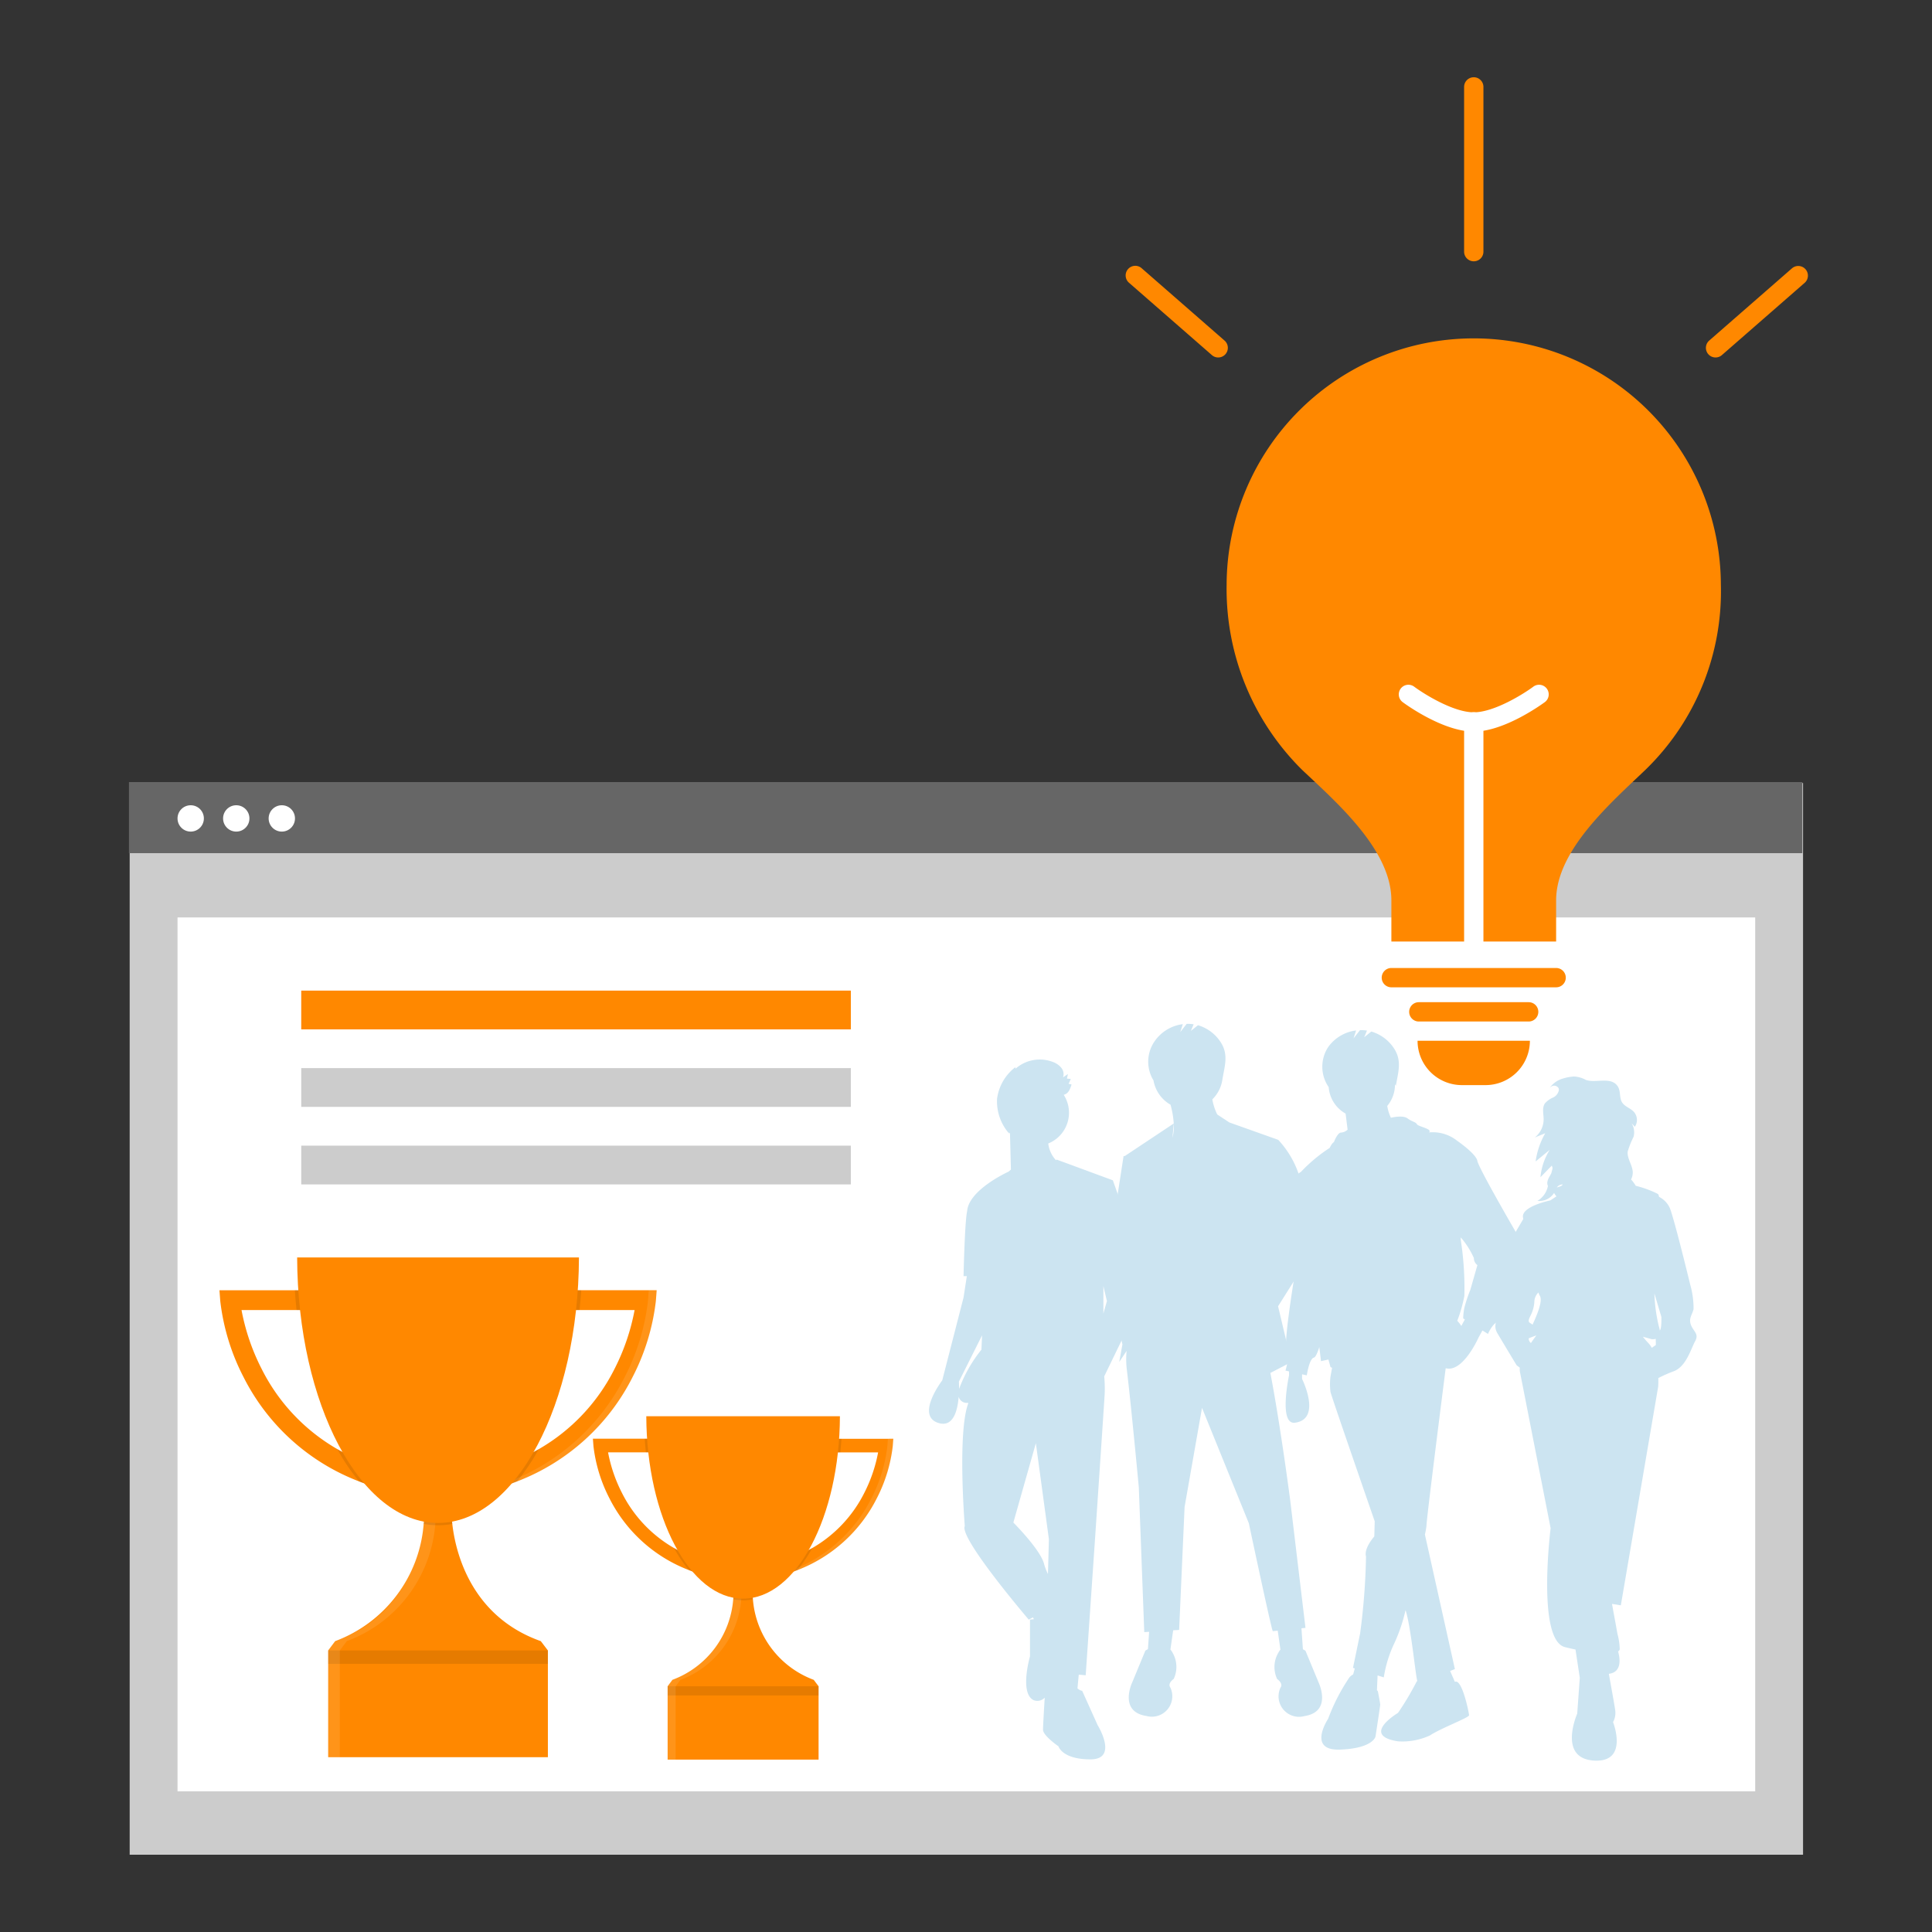 <svg id="eb1622a5-63d0-473a-b3e5-4623a42c1898" data-name="Ebene 1" xmlns="http://www.w3.org/2000/svg" viewBox="0 0 150 150"><rect x="0" y="0" width="150" height="150" fill="#333333" stroke="none"/><defs><style>.b980d535-2737-449e-98a1-999376ed75df{fill:#ccc;}.be12e315-bc84-4d12-9b06-18c5485ae9ad,.f6071bdc-8171-42d3-9c27-c617b9020c23{fill:#fff;}.ee345648-95f8-4784-ab06-c4b10cbd1cca{fill:#666;}.f5730569-8040-4329-8a46-37b6d35abd90{fill:#cce4f1;}.bd05e5fc-d9ff-4de6-902c-5e13df7dce5e{fill:#f80;}.f6071bdc-8171-42d3-9c27-c617b9020c23,.ffc210a2-c229-4f5f-8ba9-ae42ac58d8db{opacity:0.1;isolation:isolate;}.e6f0a99f-0e0f-44f5-b8de-0c14c628759a{fill:none;}</style></defs><title>strato-illu</title><rect class="b980d535-2737-449e-98a1-999376ed75df" x="10.068" y="60.794" width="129.92" height="83.206"/><rect class="be12e315-bc84-4d12-9b06-18c5485ae9ad" x="13.783" y="71.23" width="122.49" height="67.848"/><rect class="ee345648-95f8-4784-ab06-c4b10cbd1cca" x="10.012" y="60.72" width="129.92" height="5.519"/><circle class="be12e315-bc84-4d12-9b06-18c5485ae9ad" cx="21.88" cy="63.542" r="1.023"/><circle class="be12e315-bc84-4d12-9b06-18c5485ae9ad" cx="18.343" cy="63.542" r="1.023"/><circle class="be12e315-bc84-4d12-9b06-18c5485ae9ad" cx="14.806" cy="63.542" r="1.023"/><path class="f5730569-8040-4329-8a46-37b6d35abd90" d="M131.288,102.875c-.2-.517.086-.775.2-1.234a6.751,6.751,0,0,0-.258-1.893s-1.2-4.961-1.577-5.936a1.8,1.8,0,0,0-.844-.888c-.023-.126-.057-.208-.1-.231A8.041,8.041,0,0,0,127,92.066a2.8,2.8,0,0,0-.365-.493,1.163,1.163,0,0,0,.13-.6c-.035-.541-.445-1.026-.392-1.565a6.784,6.784,0,0,1,.455-1.141,1.34,1.34,0,0,0-.152-1.057l.255.271a.951.951,0,0,0-.071-1.149c-.269-.3-.718-.408-.927-.75s-.1-.828-.3-1.186c-.5-.877-1.767-.256-2.527-.562a2.1,2.1,0,0,0-.9-.254,3.515,3.515,0,0,0-.88.164,1.862,1.862,0,0,0-1.009.723.621.621,0,0,1,.079-.075.407.407,0,0,1,.605.08.368.368,0,0,1,.029.17.8.8,0,0,1-.464.577,1.743,1.743,0,0,0-.619.449c-.24.35-.1.82-.1,1.245a1.8,1.8,0,0,1-.684,1.4l.81-.331a6.116,6.116,0,0,0-.748,2.192l1.095-.9A4.8,4.8,0,0,0,119.6,91.4l.878-.9a.444.444,0,0,1,.058.231l-.091.353c-.033.07-.069.139-.108.2-.141.243-.287.541-.155.789h0a1.734,1.734,0,0,1-.816,1.164,1.361,1.361,0,0,0,1.293-.617,1.15,1.15,0,0,0,.137.208l.045.057-.129.086-.346.23s-2.266.459-2.122,1.32l.021.125-.652,1.108-.947,3.212a3.8,3.8,0,0,0-.4,1.463,7.1,7.1,0,0,1,0,1.376c0,.775-.373,1.09,0,1.721S117.751,106,117.751,106l.246.184a1.154,1.154,0,0,0,.012.332c.23,1.147,2.381,12.132,2.381,12.132s-1.09,8.69,1.118,9.235c.277.069.549.131.813.186l.334,2.195-.2,2.782s-1.52,3.442,1.262,3.642,1.52-2.982,1.52-2.982a1.513,1.513,0,0,0,.172-.89c-.029-.255-.267-1.583-.5-2.861,1.056-.127.859-1.247.718-1.74a.283.283,0,0,0,.128-.16,4.886,4.886,0,0,0-.176-1.2c-.11-.627-.3-1.642-.424-2.329l.686.111,2.9-16.979s.019-.27.01-.665a10.731,10.731,0,0,1,1.223-.539c.947-.373,1.319-1.75,1.635-2.323S131.489,103.391,131.288,102.875ZM121,92.064a.615.615,0,0,1,.318-.108c-.025.134-.254.173-.447.243a.591.591,0,0,1,.129-.135Zm-1.445,8.545c.232.382-.188,1.416-.568,2.237-.217-.187-.443-.128-.178-.66a2.7,2.7,0,0,0,.316-1.09,1.047,1.047,0,0,1,.316-.747,1.542,1.542,0,0,0,.114.26Zm-.87,3.3c.131-.054.33-.136.6-.227-.129.169-.276.37-.424.59a.444.444,0,0,1-.175-.363Zm9.3.376c-.174-.185-.315-.351-.431-.5q.324.085.661.184a.787.787,0,0,0,.334-.023c.01.2.01.481.01.481l-.314.218a1.849,1.849,0,0,0-.26-.361Zm.89-1-.01.01a1.9,1.9,0,0,0-.077-.334,12.6,12.6,0,0,1-.342-2.542l.543,1.825s.029.917-.114,1.041Z"/><path class="f5730569-8040-4329-8a46-37b6d35abd90" d="M117.739,95.747s-2.942-5.058-3.034-5.609-1.563-1.563-1.563-1.563a3.046,3.046,0,0,0-2.2-.654c.327-.27-.84-.452-.931-.634s-.367-.184-.735-.459-1.286-.046-1.286-.046a3.391,3.391,0,0,1-.285-.917,2.565,2.565,0,0,0,.6-1.658v-.02c.023.037.047.073.07.111.172-1.032.476-1.889-.1-2.831a3.177,3.177,0,0,0-1.806-1.38l-.552.442.215-.515a2.923,2.923,0,0,0-.545-.032l-.5.639.2-.617a3.142,3.142,0,0,0-2.168,1.29,2.785,2.785,0,0,0,.032,3.1l.006-.019a2.572,2.572,0,0,0,1.315,2.084l.156,1.249h0a.851.851,0,0,1-.512.226c-.275,0-.551.736-.551.736s-.157.078-.325.451A12.176,12.176,0,0,0,101,90.99a1.083,1.083,0,0,0-.552,1.171c.092,1.287,0,7.264,0,7.264s-.827,5.057-.551,5.425-.092,1.563-.092,1.563l.276.062v.306s-.83,3.846.459,3.678c2.115-.276.552-3.4.552-3.4V106.7l.368.082s.184-1.287.552-1.379c.127-.032.278-.376.419-.81.083.677.132,1.086.132,1.086l.576-.128.16.587a.716.716,0,0,0,.123.056l-.123.68a4.765,4.765,0,0,0,0,1.195c.046.232,1.753,5.188,3.434,10.045l-.032,1.174s-.827.919-.644,1.563a51.2,51.2,0,0,1-.459,5.977l-.552,2.666.139.043-.128.467a.94.94,0,0,0-.287.226,15.076,15.076,0,0,0-1.655,3.218s-1.655,2.483.919,2.391,2.759-1.012,2.759-1.012.368-2.39.368-2.482-.184-1.038-.184-1.038l-.071-.078.049-1.147.482.148a9.59,9.59,0,0,1,.827-2.667,12.872,12.872,0,0,0,.861-2.55c.4,1.15.786,5.123.911,5.484a1.4,1.4,0,0,0-.117.193,22.356,22.356,0,0,1-1.379,2.3s-2.942,1.747,0,2.207a5.108,5.108,0,0,0,2.483-.46c.827-.551,3.034-1.379,3.034-1.563s-.551-2.887-1.1-2.593h0l-.37-.85.37-.143-2.328-10.449a5.363,5.363,0,0,0,.121-.677c0-.482,1.191-9.858,1.494-12.236,1.333.378,2.552-2.384,2.552-2.384l.3-.545.433.269s.368-.92.92-1.012,1.563-4.965,1.563-5.609A2.976,2.976,0,0,0,117.739,95.747Zm-4.284,7.2a2.422,2.422,0,0,0-.313-.4,11.348,11.348,0,0,0,.551-1.931,24.51,24.51,0,0,0-.275-4.321l-.008-.225a6.326,6.326,0,0,1,1.019,1.6.691.691,0,0,0,.276.552l-.552,1.931a11.4,11.4,0,0,0-.46,1.379,4.781,4.781,0,0,0-.092.827l.131.081Z"/><path class="f5730569-8040-4329-8a46-37b6d35abd90" d="M87.934,97.449l.49-.111-2.023-5.7-4.367-1.609-.048.051a2.313,2.313,0,0,1-.6-1.3,2.573,2.573,0,0,0,1.2-3.78c.36-.086.489-.413.609-.8a1.6,1.6,0,0,0-.228-.05l.17-.381-.3-.026.076-.356-.381.262a.777.777,0,0,0-.129-.742,1.5,1.5,0,0,0-.637-.449,2.841,2.841,0,0,0-2.914.51l-.027-.107a3.694,3.694,0,0,0-1.413,2.447,3.775,3.775,0,0,0,.938,2.7l-.015-.1c.025.036.052.071.08.1l.073,2.8-.184.158s-3.095,1.4-3.216,3.072v0c-.186.814-.278,5.043-.278,5.043h.255l-.255,1.656-1.655,6.436s-2.115,2.759-.276,3.311c1.143.342,1.469-.984,1.552-2.037a.648.648,0,0,0,.655.473l.1.008c-.87,2.247-.28,9.555-.28,9.555-.459.92,4.966,7.265,4.966,7.265l.326-.175.071.142c-.182.017-.3.033-.3.033v2.85s-.828,2.851.276,3.4a.784.784,0,0,0,.867-.193c-.054.88-.132,2.193-.132,2.492,0,.46,1.2,1.287,1.2,1.287s.276,1.012,2.483,1.012.552-2.667.552-2.667l-1.2-2.666s-.09.043-.361-.177l.1-1.066.539.047.736-10.758s.644-9.563.736-11.034a10.281,10.281,0,0,0-.034-1.415l2.7-5.574Zm-1.992,3.567-.276.962V99.852Zm-11.48,6.819c0-.336-.014-.566-.014-.566l1.8-3.595-.05,1.112A10.954,10.954,0,0,0,74.462,107.835Zm4.215,10.376,1.747-6.16,1.012,7.448-.073,2.708a4.315,4.315,0,0,1-.3-.777C80.792,120.326,78.677,118.211,78.677,118.211Z"/><path class="f5730569-8040-4329-8a46-37b6d35abd90" d="M102.372,130.616l-1.015-2.452s-.076-.051-.2-.116l-.112-1.628.312-.032-1.184-9.894s-.727-5.621-1.541-9.9l1.626-.843-1.029-4.333,1.959-3.109a64.8,64.8,0,0,0-.169-6.511,7.383,7.383,0,0,0-1.776-3.3h0l-3.8-1.353-.937-.618h0a4.273,4.273,0,0,1-.381-1.172,2.7,2.7,0,0,0,.785-1.563l0,0c.171-1.027.474-1.882-.1-2.819a3.162,3.162,0,0,0-1.8-1.375l-.55.44.214-.513a2.912,2.912,0,0,0-.544-.031l-.495.636.2-.615a3.132,3.132,0,0,0-2.16,1.285,2.783,2.783,0,0,0-.119,3.082,2.709,2.709,0,0,0,1.323,1.887,7.169,7.169,0,0,1,.251,1.459l-3.789,2.519-.108.016-.972,6.3a9.176,9.176,0,0,0,.042,3.848c.423,2.706.841,4.468.842,4.468l-.25,1.367.575-.863a6.6,6.6,0,0,0,.017,1.455c.338,2.79.93,9.133.93,9.133l.423,11.246.378-.023-.093,1.345c-.124.065-.2.116-.2.116l-1.014,2.452s-1.1,2.284,1.1,2.622a1.589,1.589,0,0,0,1.86-2.2c-.253-.338.254-.676.254-.676a2.185,2.185,0,0,0-.084-2.03,1.235,1.235,0,0,0-.17-.254l.214-1.493.463-.029L91.971,117l1.353-7.695,3.636,8.963s1.776,8.372,1.86,8.372c.02,0,.168-.014.382-.035l.21,1.472a1.193,1.193,0,0,0-.169.254,2.182,2.182,0,0,0-.084,2.03s.507.338.253.676a1.59,1.59,0,0,0,1.861,2.2C103.471,132.9,102.372,130.616,102.372,130.616ZM91.026,88.342l.106-1.1A3.264,3.264,0,0,1,91.026,88.342Z"/><rect class="bd05e5fc-d9ff-4de6-902c-5e13df7dce5e" x="23.388" y="76.911" width="42.671" height="3.01"/><rect class="b980d535-2737-449e-98a1-999376ed75df" x="23.388" y="82.928" width="42.671" height="3.01"/><rect class="b980d535-2737-449e-98a1-999376ed75df" x="23.388" y="88.947" width="42.671" height="3.01"/><path class="bd05e5fc-d9ff-4de6-902c-5e13df7dce5e" d="M50.984,100.173l-.062.825a17.152,17.152,0,0,1-1.8,5.9,16.743,16.743,0,0,1-8.978,8.119q-.582.23-1.21.43l-.467-1.465a17.044,17.044,0,0,0,3.365-1.472,14.887,14.887,0,0,0,5.892-6.253,16.819,16.819,0,0,0,1.546-4.547H43.6v-1.537Z"/><path class="f6071bdc-8171-42d3-9c27-c617b9020c23" d="M39.53,115.018a16.739,16.739,0,0,0,8.977-8.118,17.114,17.114,0,0,0,1.8-5.9l.061-.826h.633l-.061.826a17.126,17.126,0,0,1-1.8,5.9,16.743,16.743,0,0,1-8.977,8.118q-.583.23-1.211.431l-.062-.193C39.108,115.178,39.322,115.1,39.53,115.018Z"/><path class="bd05e5fc-d9ff-4de6-902c-5e13df7dce5e" d="M29.556,113.982l-.467,1.465q-.628-.2-1.211-.431A16.739,16.739,0,0,1,18.9,106.9a17.114,17.114,0,0,1-1.8-5.9l-.062-.825h7.384v1.537h-5.67a16.782,16.782,0,0,0,1.55,4.547,14.877,14.877,0,0,0,5.891,6.252A17.023,17.023,0,0,0,29.556,113.982Z"/><path class="bd05e5fc-d9ff-4de6-902c-5e13df7dce5e" d="M42.538,128.141v8.288H25.48v-8.288l.542-.723a10.584,10.584,0,0,0,6.872-9.1q.05-.42.057-.843H35.06q.007.423.057.843c.227,2.024,1.347,7.143,6.871,9.1Z"/><rect class="ffc210a2-c229-4f5f-8ba9-ae42ac58d8db" x="25.48" y="128.141" width="17.058" height="1.04"/><path class="f6071bdc-8171-42d3-9c27-c617b9020c23" d="M26.927,127.418a10.585,10.585,0,0,0,6.871-9.1q.05-.42.057-.843h-.9q-.008.423-.057.843c-.227,2.024-1.347,7.143-6.872,9.1l-.542.723v8.288h.9v-8.288Z"/><path class="ffc210a2-c229-4f5f-8ba9-ae42ac58d8db" d="M22.889,100.173h1.53v1.537H23.024C22.97,101.2,22.924,100.691,22.889,100.173Z"/><path class="ffc210a2-c229-4f5f-8ba9-ae42ac58d8db" d="M29.556,113.982l-.467,1.465q-.628-.2-1.211-.431a16.109,16.109,0,0,1-1.688-2.507A17.023,17.023,0,0,0,29.556,113.982Z"/><path class="ffc210a2-c229-4f5f-8ba9-ae42ac58d8db" d="M38.462,113.982a17.078,17.078,0,0,0,3.366-1.472,16.308,16.308,0,0,1-1.688,2.508q-.584.23-1.211.43Z"/><path class="ffc210a2-c229-4f5f-8ba9-ae42ac58d8db" d="M45.129,100.173q-.054.777-.136,1.537H43.6v-1.537Z"/><path class="ffc210a2-c229-4f5f-8ba9-ae42ac58d8db" d="M35.121,118.315a5.859,5.859,0,0,1-2.224,0,7.92,7.92,0,0,0,.057-.843h2.11A7.92,7.92,0,0,0,35.121,118.315Z"/><path class="bd05e5fc-d9ff-4de6-902c-5e13df7dce5e" d="M23.07,97.627c.038,11.4,4.921,20.614,10.94,20.614s10.9-9.217,10.94-20.614Z"/><path class="bd05e5fc-d9ff-4de6-902c-5e13df7dce5e" d="M69.357,111.706l-.043.567a11.78,11.78,0,0,1-1.239,4.054,11.508,11.508,0,0,1-6.168,5.578c-.267.105-.544.2-.832.3l-.32-1.006a11.79,11.79,0,0,0,2.312-1.011,10.236,10.236,0,0,0,4.047-4.3,11.519,11.519,0,0,0,1.062-3.125H64.282v-1.056Z"/><path class="f6071bdc-8171-42d3-9c27-c617b9020c23" d="M61.488,121.905a11.5,11.5,0,0,0,6.167-5.577,11.787,11.787,0,0,0,1.24-4.053l.042-.567h.435l-.043.567a11.751,11.751,0,0,1-1.239,4.053,11.5,11.5,0,0,1-6.168,5.577q-.4.159-.832.3l-.042-.133C61.2,122.016,61.344,121.961,61.488,121.905Z"/><path class="bd05e5fc-d9ff-4de6-902c-5e13df7dce5e" d="M54.635,121.194l-.321,1.006q-.432-.137-.832-.3a11.5,11.5,0,0,1-6.168-5.577,11.768,11.768,0,0,1-1.239-4.054l-.042-.567h5.072v1.056H47.21a11.526,11.526,0,0,0,1.065,3.125,10.227,10.227,0,0,0,4.047,4.3A11.692,11.692,0,0,0,54.635,121.194Z"/><path class="bd05e5fc-d9ff-4de6-902c-5e13df7dce5e" d="M63.554,130.922v5.694H51.835v-5.694l.372-.5a7.27,7.27,0,0,0,4.721-6.254,5.61,5.61,0,0,0,.039-.579h1.45a5.61,5.61,0,0,0,.039.579,7.278,7.278,0,0,0,4.721,6.254Z"/><rect class="ffc210a2-c229-4f5f-8ba9-ae42ac58d8db" x="51.835" y="130.922" width="11.72" height="0.714"/><path class="f6071bdc-8171-42d3-9c27-c617b9020c23" d="M52.828,130.425a7.27,7.27,0,0,0,4.721-6.254c.023-.192.036-.386.04-.579h-.622a5.61,5.61,0,0,1-.039.579,7.278,7.278,0,0,1-4.721,6.254l-.372.5v5.694h.621v-5.694Z"/><path class="ffc210a2-c229-4f5f-8ba9-ae42ac58d8db" d="M50.054,111.706h1.051v1.056h-.958Q50.092,112.24,50.054,111.706Z"/><path class="ffc210a2-c229-4f5f-8ba9-ae42ac58d8db" d="M54.635,121.194l-.321,1.006q-.432-.137-.832-.3a11.048,11.048,0,0,1-1.16-1.722A11.692,11.692,0,0,0,54.635,121.194Z"/><path class="ffc210a2-c229-4f5f-8ba9-ae42ac58d8db" d="M60.754,121.194a11.738,11.738,0,0,0,2.312-1.011,11.1,11.1,0,0,1-1.16,1.722q-.4.159-.831.3Z"/><path class="ffc210a2-c229-4f5f-8ba9-ae42ac58d8db" d="M65.334,111.706c-.024.356-.056.708-.093,1.056h-.957v-1.056Z"/><path class="ffc210a2-c229-4f5f-8ba9-ae42ac58d8db" d="M58.458,124.171a4,4,0,0,1-1.527,0,5.61,5.61,0,0,0,.039-.579h1.449A5.61,5.61,0,0,0,58.458,124.171Z"/><path class="bd05e5fc-d9ff-4de6-902c-5e13df7dce5e" d="M50.178,109.957c.027,7.831,3.382,14.163,7.517,14.163s7.489-6.332,7.516-14.163Z"/><path class="bd05e5fc-d9ff-4de6-902c-5e13df7dce5e" d="M110.063,80.806h8.717a3.441,3.441,0,0,1-3.441,3.441H113.5a3.441,3.441,0,0,1-3.441-3.441Z"/><path class="bd05e5fc-d9ff-4de6-902c-5e13df7dce5e" d="M120.817,73.1V69.9c0-3.864,4.2-7.519,6.928-10.126a19.291,19.291,0,0,0,5.863-14.39,19.187,19.187,0,0,0-38.373-.107v.107a19.752,19.752,0,0,0,5.862,14.39c2.712,2.559,6.929,6.222,6.929,10.126v3.2"/><path class="e6f0a99f-0e0f-44f5-b8de-0c14c628759a" d="M120.817,73.55a.449.449,0,0,1-.449-.448h0V69.9c0-3.759,3.707-7.268,6.414-9.831q.338-.318.653-.62a18.92,18.92,0,0,0,5.724-14.065A18.538,18.538,0,0,0,114.421,26.65h-.052A18.7,18.7,0,0,0,95.684,45.282v.105a19.281,19.281,0,0,0,5.722,14.064q.276.261.572.537c2.742,2.567,6.5,6.083,6.5,9.916v3.2a.449.449,0,0,1-.9,0h0V69.9c0-3.443-3.591-6.806-6.213-9.261-.2-.184-.39-.364-.575-.539a20.183,20.183,0,0,1-6-14.716V45.28a19.606,19.606,0,0,1,19.581-19.528h.056a19.533,19.533,0,0,1,19.634,19.431v.2a19.8,19.8,0,0,1-6,14.714c-.211.2-.431.41-.657.623-2.588,2.45-6.133,5.806-6.133,9.179v3.2a.449.449,0,0,1-.449.448Z"/><path class="bd05e5fc-d9ff-4de6-902c-5e13df7dce5e" d="M118.685,79.31h-8.527a.748.748,0,0,1,0-1.5h8.527a.748.748,0,0,1,0,1.5Z"/><path class="bd05e5fc-d9ff-4de6-902c-5e13df7dce5e" d="M94.583,27.754a.742.742,0,0,1-.492-.184l-6.424-5.608a.748.748,0,1,1,.983-1.127h0l6.424,5.608a.748.748,0,0,1-.492,1.311Z"/><path class="bd05e5fc-d9ff-4de6-902c-5e13df7dce5e" d="M133.194,27.754a.748.748,0,0,1-.492-1.311l6.424-5.608a.748.748,0,1,1,.984,1.127l-6.424,5.608A.742.742,0,0,1,133.194,27.754Z"/><path class="bd05e5fc-d9ff-4de6-902c-5e13df7dce5e" d="M120.817,76.655H108.026a.749.749,0,0,1,0-1.5h12.791a.749.749,0,0,1,0,1.5Z"/><path class="be12e315-bc84-4d12-9b06-18c5485ae9ad" d="M114.421,73.85a.748.748,0,0,1-.748-.748h0V56.047a.749.749,0,0,1,1.5,0V73.1a.748.748,0,0,1-.749.748Z"/><path class="be12e315-bc84-4d12-9b06-18c5485ae9ad" d="M114.421,56.8c-2.417,0-5.384-2.187-5.509-2.28a.748.748,0,1,1,.893-1.2h0c.743.551,3.023,1.984,4.616,1.984s3.874-1.433,4.617-1.984a.748.748,0,1,1,.893,1.2C119.806,54.608,116.838,56.8,114.421,56.8Z"/><path class="bd05e5fc-d9ff-4de6-902c-5e13df7dce5e" d="M114.421,20.287a.748.748,0,0,1-.748-.748V6.748a.748.748,0,1,1,1.5,0V19.539A.747.747,0,0,1,114.421,20.287Z"/></svg>